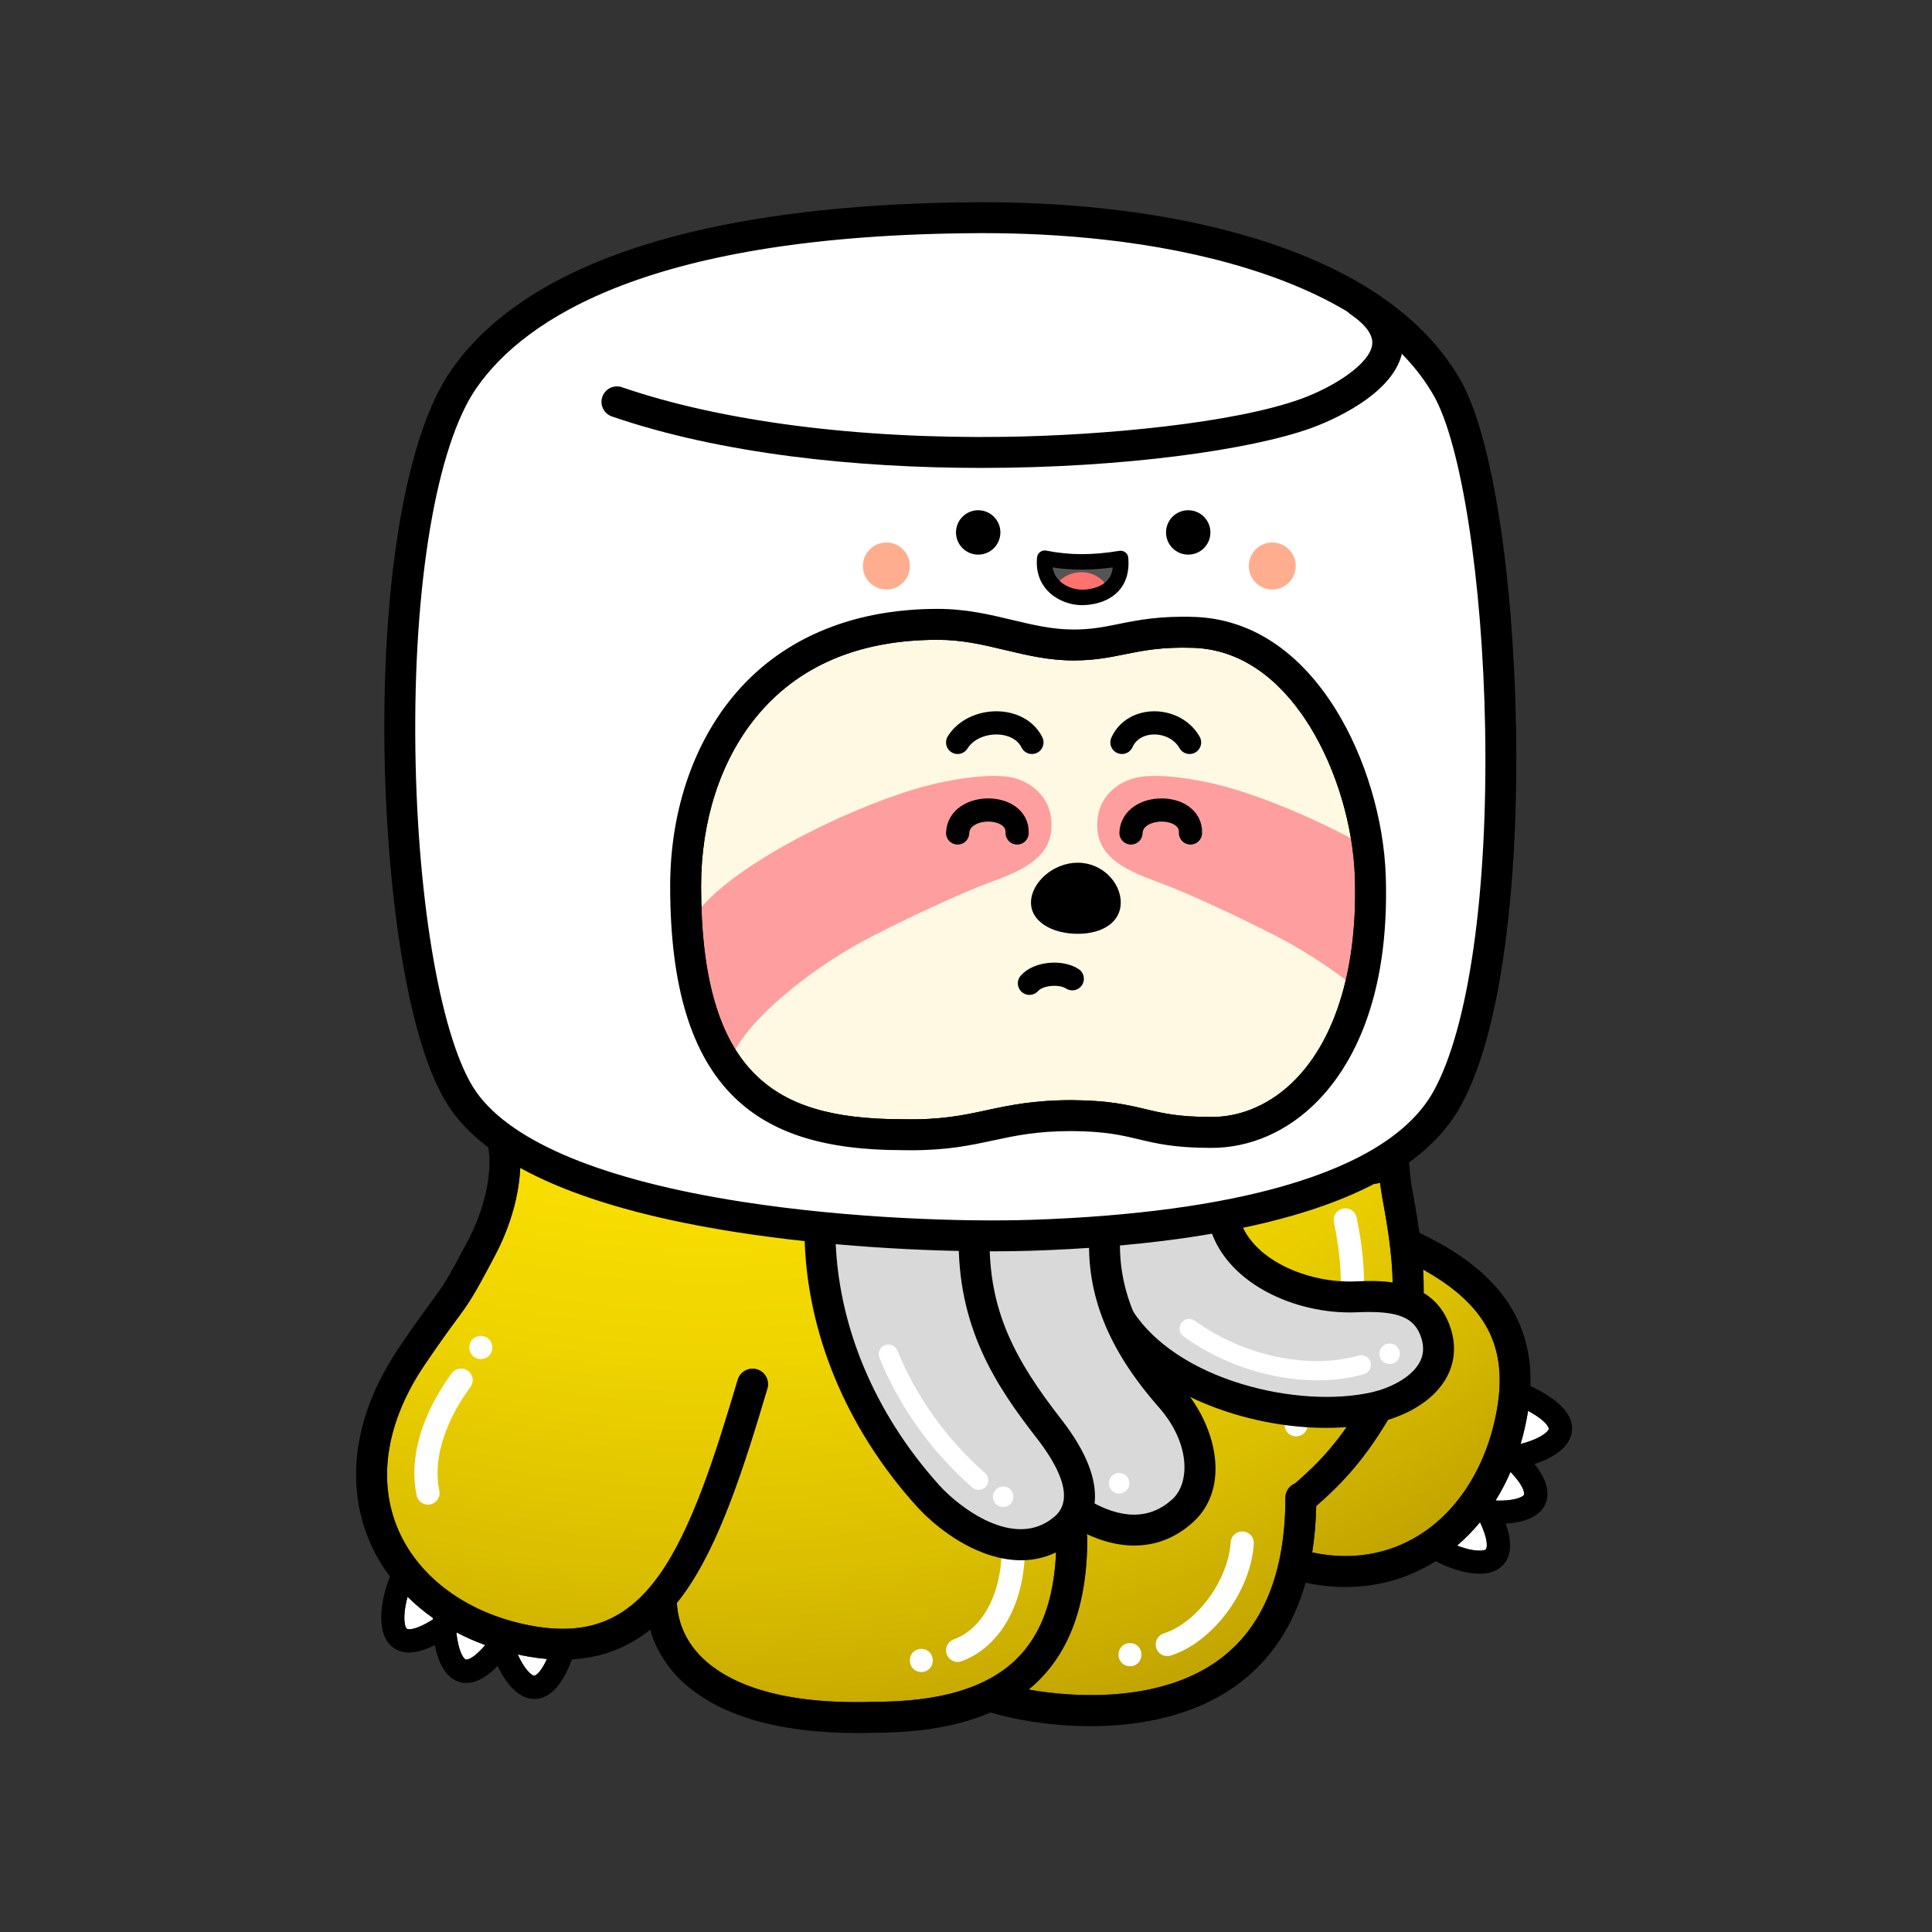<?xml version="1.0" encoding="utf-8"?><svg version="1.1" id="body" xmlns="http://www.w3.org/2000/svg" xmlns:xlink="http://www.w3.org/1999/xlink" x="0px" y="0px" viewBox="0 0 1000 1000" style="enable-background:new 0 0 1000 1000;" xml:space="preserve"><rect x="0" y="0" width="1000" height="1000" fill="#333333" stroke="none"/><defs><style type="text/css">.body-st0{fill:#FFFFFF;}
	.body-st1{fill:url(#SVGID_1_);}
	.body-st2{fill:url(#SVGID_00000014613048920111732220000006493178015843868318_);}
	.body-st3{fill:none;stroke:#FFFFFF;stroke-width:12;stroke-linecap:round;stroke-miterlimit:10;}.pattern-st0{fill:#FFF9E3;}
	.pattern-st1{fill:#FF9E9E;}.eye-st0{fill:none;stroke:#000000;stroke-width:12;stroke-linecap:round;stroke-miterlimit:10;}.mouth-st0{fill:none;stroke:#000000;stroke-width:12;stroke-linecap:round;stroke-linejoin:round;}.cls-1 {
        fill: none;
      }

      .cls-2 {
        clip-path: url(#clippath);
      }

      .cls-3 {
        fill: #ffad8f;
      }

      .cls-4 {
        fill: #fff;
      }

      .cls-5 {
        fill: #ff726e;
      }

      .cls-6 {
        fill: #d9d9d9;
      }

      .cls-7 {
        fill: #545454;
      }</style><clipPath id="clippath"><path class="cls-1" d="m540.75,288.916c13.798,2.753,26.086,2.317,39.264.143,1.467,16.575-11.981,20.008-19.496,20.159-9.172.184-21.183-6.106-19.769-20.302Z"></path></clipPath></defs><g><path class="body-st0" d="M224.12,837.49c-0.01,0.23-0.02,0.48-0.03,0.72c-10.64,6.72-13.53,4.85-13.56,4.82
		c-0.89-0.85-1.84-4.52-0.77-11.14c0.31-1.89,0.73-3.72,1.19-5.4c4.01,3.98,8.42,7.65,13.17,11
		V837.49z"></path><path class="body-st0" d="M251.14,851.49c-7.06,8.28-10.07,7.51-10.1,7.5c-1.12-0.52-3.19-3.69-4.31-10.3
		c-0.22-1.29-0.38-2.56-0.49-3.79c4.73,2.49,9.71,4.7,14.9,6.59L251.14,851.49z"></path><path class="body-st0" d="M283.1,858.68c-3.83,8.49-6.58,8.64-6.62,8.67
		c-1.23-0.15-4.18-2.53-7.28-8.48c-0.44-0.84-0.84-1.68-1.22-2.52
		c1.89,0.41,3.79,0.79,5.72,1.12C276.9,858.03,280.03,858.42,283.1,858.68z"></path><path class="body-st0" d="M766.06,787.88c5.29,11.41,3.07,14.04,3.04,14.06
		c-0.96,0.78-4.72,1.25-11.15-0.66c-1.31-0.39-2.57-0.83-3.77-1.29
		c4.28-3.66,8.24-7.7,11.88-12.11L766.06,787.88z"></path><path class="body-st0" d="M781.85,761.84c8.23,8.76,7,11.85,6.98,11.89
		c-0.66,1.04-4.07,2.69-10.77,2.96c-1.35,0.05-2.68,0.04-3.96-0.01
		c2.9-4.66,5.49-9.62,7.75-14.84H781.85z"></path><path class="body-st0" d="M790.92,730.25c10.96,5.95,10.74,9.37,10.74,9.41c-0.31,1.19-3.05,3.81-9.34,6.12
		c-1.79,0.66-3.57,1.19-5.25,1.6c1.46-4.94,2.65-10.06,3.56-15.34
		c0.1-0.6,0.19-1.2,0.29-1.79L790.92,730.25z"></path><radialGradient id="SVGID_1_" cx="366.597" cy="800.006" r="927.982" gradientTransform="matrix(1 0 0 -0.965 0 960.357)" gradientUnits="userSpaceOnUse"><stop offset="0" style="stop-color:#FFFBD6"></stop><stop offset="0.033" style="stop-color:#FFF9CA"></stop><stop offset="0.091" style="stop-color:#FFF7AD"></stop><stop offset="0.168" style="stop-color:#FFF27D"></stop><stop offset="0.258" style="stop-color:#FFEB3B"></stop><stop offset="0.334" style="stop-color:#FFE600"></stop><stop offset="0.443" style="stop-color:#FBE100"></stop><stop offset="0.559" style="stop-color:#EFD400"></stop><stop offset="0.678" style="stop-color:#DBBF00"></stop><stop offset="0.799" style="stop-color:#BFA100"></stop><stop offset="0.921" style="stop-color:#9C7B00"></stop><stop offset="1" style="stop-color:#825F00"></stop></radialGradient><path class="body-st1" d="M736.6,657.11c0.43,7.41,0.4,14.25-0.07,20.78
		c-1.49,20.7-6.75,37.76-17.07,55.3c-12.77,21.71-24.26,34.19-38.18,46.32
		c-0.18,8.45-0.88,16.46-2.09,24.02c20.1,4.29,39.22,1.2,55.61-9.1
		c20.54-12.91,35.14-36.65,40.06-65.12C780.44,696.98,769.27,675.38,736.6,657.11z"></path><radialGradient id="SVGID_00000046298900727118067020000013443775104061464754_" cx="366.597" cy="819.694" r="927.982" gradientTransform="matrix(1 0 0 -1 0 1002)" gradientUnits="userSpaceOnUse"><stop offset="0" style="stop-color:#FFFBD6"></stop><stop offset="0.033" style="stop-color:#FFF9CA"></stop><stop offset="0.091" style="stop-color:#FFF7AD"></stop><stop offset="0.168" style="stop-color:#FFF27D"></stop><stop offset="0.258" style="stop-color:#FFEB3B"></stop><stop offset="0.334" style="stop-color:#FFE600"></stop><stop offset="0.443" style="stop-color:#FBE100"></stop><stop offset="0.559" style="stop-color:#EFD400"></stop><stop offset="0.678" style="stop-color:#DBBF00"></stop><stop offset="0.799" style="stop-color:#BFA100"></stop><stop offset="0.921" style="stop-color:#9C7B00"></stop><stop offset="1" style="stop-color:#825F00"></stop></radialGradient><path style="fill:url(#SVGID_00000046298900727118067020000013443775104061464754_);" d="M716.13,623.57
		c-0.51-2.77-1.24-6.74-1.85-11.44c-2.32,0.93-5.04,0.77-7.31-0.68
		c-3.72-2.39-4.8-7.34-2.41-11.05c25.91-40.38,39.48-86.15,39.26-132.36
		C743.6,424.93,731.62,382.08,709.17,344.12C695.05,320.23,639.22,242.28,514,242.28
		c-79.53,0-122.31,17.73-162.08,44.36c-78.74,52.73-91.98,129.76-95.1,183.12
		c-3.04,52.08,3.09,80.44,8.01,103.22c1.49,6.9,2.89,13.4,3.94,19.99
		c1.86,11.7-0.26,33.53-12.38,56.56c-11.55,21.95-13.58,24.7-20.28,33.81
		c-3.41,4.63-8.07,10.96-16.06,22.72c-19.98,29.37-24.97,59.7-14.07,85.41
		c10.92,25.72,37.25,44.51,70.44,50.24c28.28,4.88,48.24-3.26,64.75-26.39
		c16.81-23.57,28.84-61.3,40.68-101.16c1.26-4.24,5.71-6.65,9.95-5.39
		c4.23,1.26,6.64,5.71,5.39,9.95c-12.25,41.21-24.75,80.32-43,105.89
		c-1.25,1.76-2.54,3.45-3.84,5.07c0.57,10.83,5.13,20.66,13.26,28.53
		c11.66,11.28,36.47,24.36,88.5,22.65H452.38c34.1,0,58.09-7.11,73.34-21.74
		c14.16-13.59,21.05-34.16,21.05-62.88c0-4.42,3.58-8,8-8c4.41,0,8,3.58,8,8
		c0,35.65-10.03,61.65-30.37,78.28c25.78,4.55,69.29,6.31,98.9-15.67
		c22.58-16.76,34.02-44.9,34.02-83.66c0-3.39,2.12-6.28,5.1-7.45
		c13.17-11.41,23.4-22.52,35.25-42.66c9-15.31,13.6-30.22,14.9-48.33
		C721.61,662.24,720.25,645.84,716.13,623.57z"></path><path d="M792.15,717.4c8.41,3.97,24.31,12.72,21.14,25.21
		c-1.9,7.46-10.49,12.39-19.04,15.17c5.24,6.63,9.35,15,4.74,22.33
		c-3.62,5.76-11.61,8.03-19.62,8.49c2.82,7.97,4.01,17.21-2.71,22.66
		c-2.91,2.36-6.74,3.3-10.89,3.3c-7.74,0-16.58-3.25-22.64-6.48
		c-14.19,8.88-29.97,13.37-46.57,13.37c-6.81,0-13.75-0.75-20.78-2.26c-6.31,22.34-17.99,39.92-34.94,52.51
		c-22.3,16.55-50.84,21.76-76.42,21.76c-20.82,0-39.68-3.45-51.61-7.06
		c-0.04-0.01-0.07-0.03-0.11-0.04c-16.11,6.99-36.13,10.48-60.19,10.5
		c-3.1,0.1-6.16,0.15-9.16,0.15c-41.05,0-72.34-9.38-90.87-27.3
		c-7.77-7.53-13.14-16.39-15.94-26.15c-11.76,9.36-25.21,14.45-40.53,15.34
		c-3.22,8.67-9.22,20.46-19.35,20.46c-0.53,0-1.07-0.03-1.63-0.1c-7.64-0.92-13.63-8.81-17.48-16.94
		c-4.54,4.66-10.19,8.77-16.14,8.77c-1.78,0-3.59-0.37-5.4-1.21c-6.18-2.85-9.45-10.48-10.94-18.38
		c-4.24,2.16-8.95,3.85-13.37,3.85c-3.44,0-6.7-1.02-9.44-3.62c-8.33-7.93-4.42-26.11-0.37-35.62
		c-4.28-5.7-7.86-11.86-10.64-18.39c-13.1-30.89-7.57-66.64,15.57-100.66
		c8.16-12,12.92-18.47,16.4-23.2c6.32-8.59,8.02-10.9,19.01-31.78
		c11-20.91,11.93-39.13,10.74-46.6c-0.98-6.15-2.34-12.45-3.78-19.12
		c-5.13-23.73-11.51-53.27-8.34-107.53c1.42-24.3,5.13-60.93,20.89-98.24
		c16.74-39.62,44.09-72.34,81.28-97.25c42.19-28.25,87.41-47.06,170.98-47.06c50.46,0,95.87,12.09,134.97,35.94
		c30.63,18.69,56.9,44.88,73.98,73.75c23.89,40.41,36.64,86.05,36.86,131.99
		c0.21,42.01-10.25,83.63-30.4,121.61c-0.98,12.47,1.24,24.51,2.46,31.1
		c1.14,6.19,2.08,11.95,2.82,17.4c28.66,13.91,58.83,35.55,57.46,79.33L792.15,717.4z
		 M801.66,739.66c0-0.04,0.22-3.46-10.74-9.41c-0.1,0.59-0.19,1.19-0.29,1.79
		c-0.91,5.28-2.1,10.4-3.56,15.34c1.68-0.41,3.46-0.94,5.25-1.6
		c6.29-2.31,9.03-4.93,9.34-6.12L801.66,739.66z M788.83,773.73
		c0.02-0.04,1.25-3.13-6.98-11.89c-2.26,5.22-4.85,10.18-7.75,14.84
		c1.28,0.05,2.61,0.06,3.96,0.01c6.7-0.27,10.11-1.92,10.77-2.96H788.83z
		 M774.86,729.31c5.58-32.33-5.59-53.93-38.26-72.2c0.43,7.41,0.4,14.25-0.07,20.78
		c-1.49,20.7-6.75,37.76-17.07,55.3c-12.77,21.71-24.26,34.19-38.18,46.32
		c-0.18,8.45-0.88,16.46-2.09,24.02c20.1,4.29,39.22,1.2,55.61-9.1
		c20.54-12.91,35.14-36.65,40.06-65.12L774.86,729.31z M769.1,801.94
		c0.03-0.02,2.25-2.65-3.04-14.06c-3.64,4.41-7.6,8.45-11.88,12.11
		c1.2,0.46,2.46,0.9,3.77,1.29c6.43,1.91,10.19,1.44,11.15,0.66L769.1,801.94z
		 M704.56,600.4c25.91-40.38,39.48-86.15,39.26-132.36
		c-0.22-43.11-12.2-85.96-34.65-123.92c-14.12-23.89-69.95-101.84-195.17-101.84
		c-79.53,0-122.31,17.73-162.08,44.36c-78.74,52.73-91.98,129.76-95.1,183.12
		c-3.04,52.08,3.09,80.44,8.01,103.22c1.49,6.9,2.89,13.4,3.94,19.99
		c1.86,11.7-0.26,33.53-12.38,56.56c-11.55,21.95-13.58,24.7-20.28,33.81
		c-3.41,4.63-8.07,10.96-16.06,22.72c-19.98,29.37-24.97,59.7-14.07,85.41
		c10.92,25.72,37.25,44.51,70.44,50.24c28.28,4.88,48.24-3.26,64.75-26.39
		c16.81-23.57,28.84-61.3,40.68-101.16c1.26-4.24,5.71-6.65,9.95-5.39
		c4.23,1.26,6.64,5.71,5.39,9.95c-12.25,41.21-24.75,80.32-43,105.89
		c-1.25,1.76-2.54,3.45-3.84,5.07c0.57,10.83,5.13,20.66,13.26,28.53
		c11.66,11.28,36.47,24.36,88.5,22.65h0.27c34.1,0,58.09-7.11,73.34-21.74
		c14.16-13.59,21.05-34.16,21.05-62.88c0-4.42,3.58-8,8-8c4.41,0,8,3.58,8,8
		c0,35.65-10.03,61.65-30.37,78.28c25.78,4.55,69.29,6.31,98.9-15.67
		c22.58-16.76,34.02-44.9,34.02-83.66c0-3.39,2.12-6.28,5.1-7.45
		c13.17-11.41,23.4-22.52,35.25-42.66c9-15.31,13.6-30.22,14.9-48.33
		c1.04-14.51-0.32-30.91-4.44-53.18c-0.51-2.77-1.24-6.74-1.85-11.44
		c-2.32,0.93-5.04,0.77-7.31-0.68c-3.72-2.39-4.8-7.34-2.41-11.05L704.56,600.4z
		 M276.48,867.35c0.04-0.03,2.79-0.18,6.62-8.67c-3.07-0.26-6.2-0.65-9.4-1.21
		c-1.93-0.33-3.83-0.71-5.72-1.12c0.38,0.84,0.78,1.68,1.22,2.52
		C272.3,864.82,275.25,867.2,276.48,867.35z M241.04,858.99c0.03,0.01,3.04,0.78,10.1-7.5
		c-5.19-1.89-10.17-4.1-14.9-6.59c0.11,1.23,0.27,2.5,0.49,3.79c1.12,6.61,3.19,9.78,4.31,10.3
		L241.04,858.99z M224.09,838.21c0.01-0.24,0.02-0.49,0.03-0.72c-4.75-3.35-9.16-7.02-13.17-11
		c-0.46,1.68-0.88,3.51-1.19,5.4c-1.07,6.62-0.12,10.29,0.77,11.14c0.03,0.03,2.92,1.9,13.56-4.82
		V838.21z"></path><g><path class="body-st3" d="M286.742,470.697c1.786-52.465,20.304-102.583,44.767-129"></path><path class="body-st0" d="M345.07,320.923c-7.927,0.241-7.906,11.738,0,12
			C352.997,332.682,352.976,321.185,345.07,320.923z"></path><path class="body-st0" d="M248.871,691.444c-7.927,0.241-7.906,11.738,0,12
			C256.797,703.203,256.777,691.707,248.871,691.444z"></path><path class="body-st0" d="M670.871,731.444c-7.927,0.241-7.906,11.738,0,12
			C678.797,743.203,678.777,731.707,670.871,731.444z"></path><path class="body-st3" d="M286.742,470.697c1.786-52.465,20.304-102.583,44.767-129"></path><path class="body-st0" d="M345.07,320.923c-7.927,0.241-7.906,11.738,0,12
			C352.997,332.682,352.976,321.185,345.07,320.923z"></path><path class="body-st3" d="M221.519,772.779c-4.651-22.401,7.282-45.222,17.149-58.408"></path><path class="body-st3" d="M696.32,631.443c7.148,33.962,4.356,64.378-11.909,86.563"></path><path class="body-st3" d="M524.458,801.664c0,25.053-10.814,45.893-28.776,52.53"></path><path class="body-st3" d="M642.966,798.664c-1.288,21.338-18.554,45.905-38.776,52.53"></path><path class="body-st0" d="M476.871,853.445c-7.927,0.241-7.906,11.738,0,12
			C484.798,865.204,484.777,853.707,476.871,853.445z"></path><path class="body-st0" d="M584.871,850.444c-7.927,0.241-7.906,11.738,0,12
			C592.797,862.203,592.777,850.707,584.871,850.444z"></path></g></g><g><path class="pattern-st0" d="M701.28,454.1c1.47,45.65-9.44,82.8-30.71,104.59
		c-12.37,12.67-27.93,19.6-43.76,19.45c-16.88,0-25.12-1.96-33.86-4.04
		c-9.32-2.22-18.95-4.51-38.11-4.66c-19.92,0-32.26,2.66-44.2,5.22
		c-12.18,2.62-23.68,5.1-43.39,4.66h-0.18c-36.11,0-59.43-6.98-75.63-22.64
		c-19.22-18.57-28.56-50.63-28.56-98.04c0-33.64,9.95-64.51,28.01-86.92
		c21.7-26.92,53.48-40.56,94.47-40.56c12.77,0,23.56,2.58,34.99,5.31c11.06,2.64,22.5,5.37,35.36,5.37
		c10.7,0,18.73-1.62,26.49-3.19c9.44-1.9,19.22-3.88,35.4-3.35c29.69,0.97,49.18,22.59,60.31,40.55
		c13.78,22.25,22.51,51.5,23.37,78.25V454.1z"></path><g><path class="pattern-st1" d="M451.439,484.609c17.699-9.087,45.13-22.133,61.882-28.255
			c17.932-6.554,33.337-13.968,30.639-33.528c-1.53-11.093-10.899-18.531-20.396-20.432
			c-11.154-2.232-30.591,0.758-44.672,4.512c-34.655,9.24-93.647,37.127-115.833,62.601
			c1.046,32.044,6.846,56.386,17.597,73.691C392.189,522.855,424.185,498.601,451.439,484.609z"></path><path class="pattern-st1" d="M588.606,402.394c-9.498,1.901-18.867,9.339-20.396,20.432
			c-2.698,19.56,12.707,26.974,30.639,33.528c16.752,6.122,44.184,19.168,61.882,28.255
			c11.738,6.026,24.352,13.959,35.838,22.661c3.71-15.83,5.338-33.725,4.712-53.169
			c-0.213-6.631-0.913-13.416-2.05-20.21c-22.79-12.106-47.732-22.126-65.952-26.984
			C619.196,403.152,599.76,400.162,588.606,402.394z"></path></g><path d="M717.27,453.59c2.06,64.14-18.03,98.63-35.25,116.28c-15.44,15.81-35.07,24.38-55.27,24.27
		c-18.69,0-28.25-2.27-37.5-4.47c-8.84-2.11-17.19-4.09-34.47-4.23
		c-18.16,0-29.14,2.36-40.77,4.86c-11.6,2.5-23.56,5.07-42.33,5.07
		c-1.52,0-3.08-0.02-4.69-0.05c-39.99-0.02-67.53-8.64-86.67-27.13
		c-22.5-21.74-33.44-57.58-33.44-109.55c0-37.28,11.2-71.72,31.55-96.96
		c24.54-30.44,61.51-46.52,106.93-46.52c14.65,0,26.88,2.92,38.71,5.74
		c10.62,2.54,20.66,4.94,31.64,4.94c9.1,0,15.69-1.33,23.32-2.87c9.86-1.99,21.02-4.25,39.1-3.66
		c29.1,0.95,54.48,17.59,73.38,48.12c15.19,24.52,24.82,56.73,25.76,86.16V453.59z M670.57,558.69
		c21.27-21.79,32.18-58.94,30.71-104.59c-0.86-26.75-9.59-56-23.37-78.25
		c-11.13-17.96-30.62-39.58-60.31-40.55c-16.18-0.53-25.96,1.45-35.4,3.35
		c-7.76,1.57-15.79,3.19-26.49,3.19c-12.86,0-24.3-2.73-35.36-5.37
		c-11.43-2.73-22.22-5.31-34.99-5.31c-40.99,0-72.77,13.64-94.47,40.56
		c-18.06,22.41-28.01,53.28-28.01,86.92c0,47.41,9.34,79.47,28.56,98.04
		c16.2,15.66,39.52,22.64,75.63,22.64h0.18c19.71,0.44,31.21-2.04,43.39-4.66
		c11.94-2.56,24.28-5.22,44.2-5.22c19.16,0.15,28.79,2.44,38.11,4.66
		c8.74,2.08,16.98,4.04,33.86,4.04C642.64,578.29,658.2,571.36,670.57,558.69z"></path></g><g><path class="eye-st0" d="M495.668,431.141c0.592-15.839,31.39-15.839,30.799,0"></path><path class="eye-st0" d="M585.393,431.141c0.592-15.839,31.39-15.839,30.799,0"></path><path class="eye-st0" d="M615.714,384.268c-7.474-13.176-28.849-13.77-35,0"></path><path class="eye-st0" d="M495.668,384.268c8.212-13.176,31.698-13.77,38.456,0"></path></g><g><path class="mouth-st0" d="M555.014,506.605c-5.631-3.735-17.432-3.05-22.183,2.343"></path></g><path d="m533.642,467.139c0-10.162,11.358-20.601,24.189-20.601s22.275,10.439,22.275,20.601-9.444,16.199-22.275,16.199-24.189-6.037-24.189-16.199Z"></path><g><g><path class="cls-6" d="m424.41,638.795c.777,49.796,22.191,98.102,56.056,135.583,13.685,15.147,51.632,44.994,77.657,7.614l.518.93c19.224,11.582,38.335,12.79,53.476-.932,16.392-14.855,8.243-42.345-6.296-58.874-21.386-24.313-25.963-39.605-25.963-39.605l-.048-.307c25.713,39.357,91.929,54.45,132.263,45.172,16.461-3.786,38.064-16.621,31.23-38.239-5.657-17.896-22.211-19.745-41.226-18.892-28.963,1.299-62.385-13.621-69.107-40.459-39.344,12.025-159.392,10.15-208.558,8.009Z"></path><circle class="cls-4" cx="519.264" cy="774.705" r="5.312"></circle><circle class="cls-4" cx="579.264" cy="767.705" r="5.312"></circle><circle class="cls-4" cx="719.264" cy="700.705" r="5.312"></circle><path class="cls-4" d="m506.544,771.189c-1.171,0-2.348-.409-3.297-1.242-21.021-18.455-37.641-41.678-48.06-67.158-1.045-2.556.179-5.476,2.735-6.521s5.475.18,6.521,2.735c9.837,24.056,25.537,45.989,45.402,63.428,2.075,1.822,2.28,4.981.459,7.057-.988,1.126-2.371,1.701-3.76,1.701Z"></path><path class="cls-4" d="m681.88,714.456c-23.53,0-49.174-8.118-69.272-22.751-2.232-1.625-2.725-4.753-1.099-6.985,1.626-2.231,4.752-2.723,6.985-1.099,24.931,18.15,58.983,25.396,84.736,18.026,2.652-.762,5.423.775,6.183,3.431s-.776,5.423-3.431,6.183c-7.527,2.154-15.682,3.195-24.103,3.195Z"></path></g><g><path d="m528.444,807.589c-6.214,0-12.749-1.276-19.515-3.843-17.945-6.808-30.867-20.095-34.4-24.005-36.695-40.613-57.335-90.625-58.119-140.821-.069-4.418,3.457-8.055,7.874-8.124.042-.001.085-.001.127-.001,4.36,0,7.928,3.5,7.997,7.875.723,46.318,19.898,92.609,53.993,130.345,9.497,10.511,38.695,33.862,59.495,15.92,11.008-9.497,1.086-27.221-9.175-40.416-20.971-26.971-41.371-57.295-40.495-105.015.081-4.418,3.756-7.927,8.145-7.853,4.418.081,7.934,3.729,7.853,8.146-.708,38.524,13.077,63.969,37.128,94.9,27.692,35.611,16.27,54.351,6.995,62.352-8.12,7.006-17.566,10.54-27.903,10.54Z"></path><path d="m587.107,799.979c-10.281,0-21.296-3.396-32.596-10.204-3.785-2.28-5.005-7.196-2.725-10.98s7.197-5.005,10.98-2.725c17.526,10.558,32.32,10.555,43.976-.007,9.364-8.487,9.378-29.123-6.931-47.662-26.326-29.929-37.747-58.558-35.943-90.097.253-4.41,3.992-7.786,8.444-7.53,4.411.253,7.782,4.033,7.53,8.444-1.549,27.068,8.614,52.049,31.982,78.614,18.097,20.573,25.162,52.413,5.661,70.086-8.865,8.034-19.188,12.061-30.38,12.061Z"></path><path d="m686.437,739.07c-41.83.001-91.325-17.816-113.326-51.491-2.417-3.699-1.377-8.656,2.321-11.073,3.702-2.417,8.656-1.376,11.073,2.321,10.752,16.457,30.738,29.791,56.276,37.545,23.153,7.031,48.385,8.603,67.495,4.207,8.338-1.918,19.711-7.022,24.326-15.096,2.235-3.911,2.585-8.143,1.07-12.936-3.406-10.776-12.116-14.265-33.24-13.312-32.032,1.438-69.507-15.457-76.791-46.213-1.019-4.299,1.641-8.61,5.94-9.628,4.303-1.021,8.61,1.642,9.628,5.94,5.303,22.388,35.535,35.032,60.506,33.916,13.272-.593,40.897-1.835,49.213,24.474,2.854,9.03,2.012,17.916-2.436,25.697-9.028,15.794-28.788,21.405-34.63,22.749-8.437,1.94-17.727,2.898-27.427,2.898Z"></path></g></g><g><path class="cls-4" d="m748.96,200.624c-38.508-67.106-149.679-88.37-242.303-87.946-87.852.402-227.486,23.93-266.66,83.644-37.909,57.785-39.832,316.959,0,373.512,46.172,65.554,236.312,71.489,294.206,69.536,95.883-3.235,187.335-21.212,214.757-70.613,42.321-76.241,31.644-312.987,0-368.132Zm-122.147,385.519c-35.56,0-35.523-8.416-71.976-8.701-39.293,0-47.668,10.765-87.766,9.876-66.931,0-112.194-23.463-112.194-128.676,0-64.53,35.928-135.486,130.485-135.486,26.789,0,45.936,10.686,70.347,10.686,22.392,0,31.456-7.536,62.154-6.533,58.048,1.896,89.733,74.143,91.414,126.533,2.917,90.901-40.819,132.626-82.464,132.301Z"></path><path d="m471.684,595.369c-1.521,0-3.085-.017-4.698-.052-39.984-.013-67.526-8.634-86.668-27.13-22.501-21.741-33.439-57.574-33.439-109.546,0-37.284,11.207-71.719,31.555-96.962,24.534-30.436,61.51-46.523,106.929-46.523,14.648,0,26.877,2.922,38.705,5.749,10.626,2.539,20.664,4.938,31.643,4.938,9.1,0,15.69-1.331,23.321-2.872,9.859-1.991,21.023-4.25,39.095-3.658,29.104.951,54.48,17.589,73.385,48.115,15.188,24.526,24.819,56.735,25.764,86.158,2.058,64.142-18.037,98.637-35.257,116.28-15.435,15.813-35.067,24.386-55.267,24.277-18.694,0-28.255-2.274-37.5-4.475-8.843-2.104-17.195-4.092-34.476-4.227-18.152,0-29.139,2.362-40.77,4.863-11.595,2.493-23.554,5.064-42.322,5.064Zm13.679-264.213c-40.99,0-72.775,13.648-94.473,40.565-18.063,22.409-28.012,53.278-28.012,86.921,0,47.404,9.341,79.473,28.557,98.039,16.202,15.655,39.529,22.637,75.637,22.637.059,0,.118.001.177.002,19.709.438,31.21-2.037,43.392-4.657,11.938-2.566,24.281-5.221,44.196-5.221,19.157.149,28.796,2.443,38.116,4.661,8.732,2.077,16.979,4.04,33.859,4.04,15.83.148,31.389-6.785,43.754-19.453,21.271-21.794,32.18-58.938,30.715-104.591-.857-26.746-9.596-55.997-23.375-78.247-11.123-17.962-30.615-39.578-60.305-40.548-16.187-.529-25.96,1.442-35.404,3.35-7.763,1.567-15.789,3.188-26.488,3.188-12.864,0-24.301-2.733-35.361-5.376-11.429-2.73-22.223-5.31-34.986-5.31Z"></path><path d="m513.836,647.686c-35.493,0-85.178-2.513-132.363-9.865-77.05-12.006-126.85-33.33-148.016-63.381-24.045-34.139-33.591-121.762-34.459-186.424-1.209-90.072,11.661-163.438,34.426-196.254l6.573,4.56-6.573-4.56c22.975-33.117,64.527-57.156,123.502-71.449,41.72-10.111,92.084-15.371,149.695-15.635,36.998-.151,92.009,2.991,143.843,19.006,51.271,15.841,86.745,40.388,105.435,72.958,16.058,27.982,27.361,98.635,28.798,179.995.708,40.125-1.194,78.589-5.501,111.234-4.926,37.339-12.745,65.858-23.241,84.767-13.778,24.823-42.874,43.806-86.477,56.421-35.699,10.328-81.121,16.486-135.005,18.305-6.122.207-13.057.321-20.637.321Zm-4.444-527.014c-.911,0-1.809.002-2.697.006-169.546.775-235.038,44.043-260.124,80.204-20.624,29.729-32.723,101.353-31.574,186.919,1.086,80.88,13.761,152.182,31.542,177.426,18.31,25.996,65.822,45.632,137.399,56.785,56.158,8.75,115.899,10.511,149.997,9.362,52.561-1.774,96.669-7.724,131.098-17.685,39.396-11.397,65.28-27.822,76.935-48.816,18.236-32.854,28.23-103.116,26.732-187.953-1.349-76.435-12.319-147.293-26.677-172.314-16.609-28.945-49.003-51.028-96.28-65.635-48.663-15.035-100.521-18.299-136.35-18.299Z"></path><path d="m507.833,242.194c-64.625,0-134.672-7.228-191.106-26.633-4.178-1.437-6.4-5.989-4.964-10.167,1.437-4.178,5.989-6.397,10.167-4.964,51.367,17.664,121.804,26.775,198.343,25.677,51.233-.74,118.44-7.098,153.094-19.634,16.909-6.117,35.578-18.036,36.873-28.078.628-4.873-3.161-10.175-11.263-15.76-3.638-2.507-4.554-7.489-2.046-11.127,2.508-3.638,7.49-4.554,11.128-2.046,13.433,9.261,19.506,19.684,18.05,30.979-3.085,23.927-39.942,38.416-47.299,41.078-31.467,11.383-97.736,20.676-170.978,20.676Z"></path><g><circle class="cls-3" cx="458.796" cy="292.961" r="12.154"></circle><circle class="cls-3" cx="658.529" cy="292.961" r="12.154"></circle><path class="cls-7" d="m540.75,288.916c13.798,2.753,26.086,2.317,39.264.143,1.467,16.575-11.981,20.008-19.496,20.159-9.172.184-21.183-6.106-19.769-20.302Z"></path><g class="cls-2"><ellipse class="cls-5" cx="559.651" cy="310.01" rx="15.154" ry="13.862"></ellipse></g><circle cx="506.312" cy="275.586" r="11.488"></circle><circle cx="615.021" cy="275.586" r="11.488"></circle><path d="m560.119,313.222c-6.801,0-13.666-2.883-18.016-7.592-4.156-4.499-6.001-10.416-5.334-17.11.112-1.123.693-2.147,1.601-2.818.907-.672,2.055-.93,3.162-.708,12.068,2.408,23.736,2.445,37.831.119,1.1-.18,2.223.104,3.103.786.88.682,1.436,1.7,1.533,2.809.619,6.999-1.021,12.727-4.876,17.023-5.868,6.541-14.909,7.415-18.523,7.487-.16.003-.32.005-.48.005Zm-15.284-19.527c.412,2.508,1.464,4.687,3.146,6.507,2.902,3.142,7.841,5.104,12.459,5.017,2.005-.041,8.849-.507,12.729-4.831,1.557-1.735,2.502-3.973,2.828-6.682-11.241,1.506-21.166,1.504-31.161-.011Z"></path></g></g></svg>